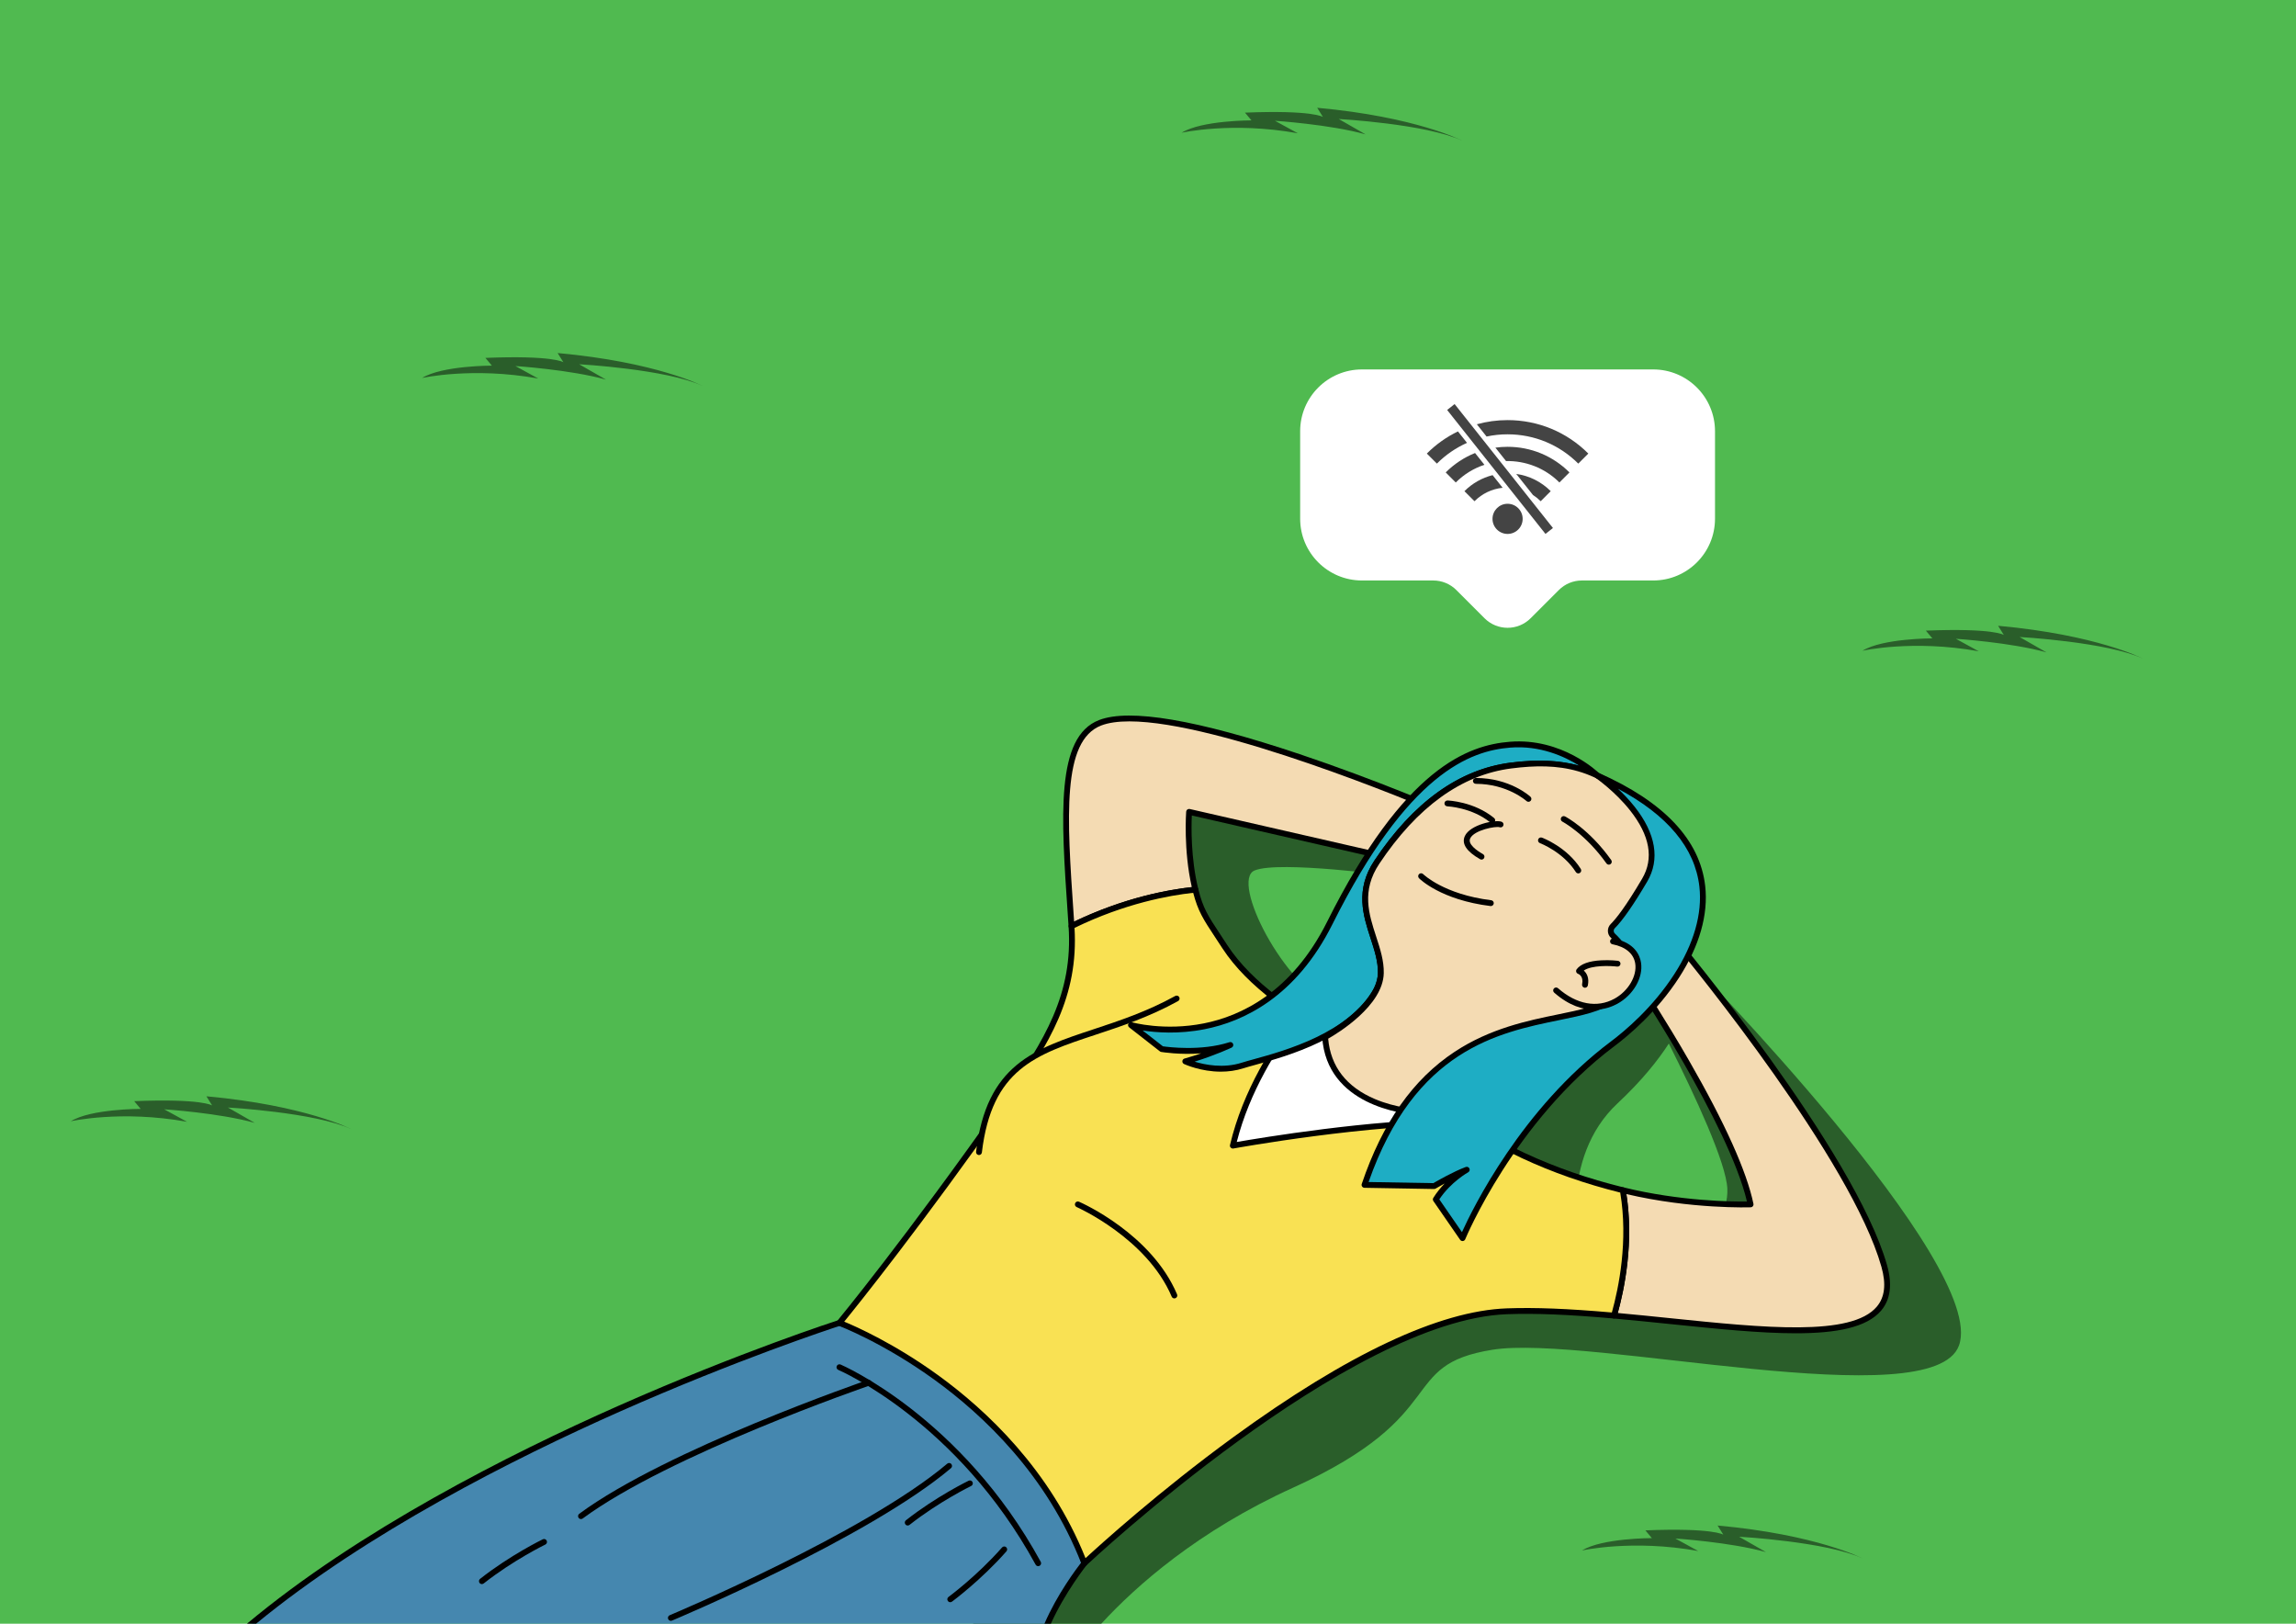 <?xml version="1.0" encoding="UTF-8"?>
<svg id="Capa_1" data-name="Capa 1" xmlns="http://www.w3.org/2000/svg" width="2121.429" height="1500" viewBox="0 0 2121.429 1500">
  <rect width="2121.429" height="1500" style="fill: #50ba50;"/>
  <path d="M1232.892,930.085c-46.372-17.841-96.312-116.52-73.69-125.929,22.621-9.409,130.049,5.276,130.049,5.276l12.605-33.084-85.61-46.631-151.007-13.343-35.671,79.697,41.616,228.658s208.081-76.805,161.708-94.645Z" style="fill: #2a5e2a;"/>
  <path d="M1017.541,1500c32.168-34.951,89.432-85.818,177.197-125.654,148.506-67.406,95.267-113.222,184.291-127.441,89.023-14.219,406.933,62.681,431.02-3.961,27.034-74.793-251.412-357.744-251.412-357.744l-31.182,7.982-19.897-23.509-368.446,188.681,84.8,103.258-163.198,94.771-165.414,151.995s-58.133,44.569-77.511,52.32l82.1,39.301h117.652ZM1494.58,1019.267c22.799-21.273,37.704-40.267,47.361-55.214,24.035,47.807,53.155,110.333,54.079,134.346,1.58,41.076-52.641,74.253-52.641,74.253l-159.996-9.338,75.574-8.612s-19.173-84.306,35.624-135.435Z" style="fill: #2a5e2a;"/>
  <g>
    <path d="M968.007,1500c13.054-29.752,33.912-55.861,33.912-55.861,0,0-37.858-170.388-226.316-222.032,0,0-339.484,108.956-543.23,277.892h735.634Z" style="fill: #4587af;"/>
    <path d="M236.648,1500c102.239-83.979,237.899-152.483,336.3-196.069,107.479-47.605,193.763-76.086,202.719-79.005,95.977,26.531,151.611,84.699,181.401,128.885,29.343,43.524,40.075,82.391,41.917,89.69-4.164,5.355-22.311,29.417-33.95,56.499h5.944c12.815-28.643,32.786-53.846,33.049-54.175.51-.638.703-1.473.526-2.271-.095-.431-9.955-43.661-42.88-92.572-30.384-45.134-87.206-104.582-185.356-131.477-.508-.141-1.042-.125-1.538.032-.895.288-90.697,29.268-203.959,79.433-100.356,44.447-239.35,114.743-342.632,201.031h8.46Z"/>
  </g>
  <g>
    <path d="M1098.682,750s-2.854,36.799,5.84,71.882c-22.608,2.214-65.592,9.558-114.499,33.696-6.498-95.869-13.384-172.446,26.432-187.854,66.51-25.74,316.918,82.276,316.918,82.276l-13.95,50.562-220.741-50.562Z" style="fill: #f4dbb3;"/>
    <path d="M990.023,858.279c-.466,0-.932-.121-1.346-.36-.78-.448-1.287-1.259-1.346-2.157l-.754-11.036c-6.272-91.621-11.225-163.99,28.906-179.52,28.185-10.908,90.507-.33,185.233,31.443,70.211,23.55,133.103,50.601,133.728,50.871,1.238.534,1.893,1.898,1.535,3.197l-13.95,50.563c-.385,1.39-1.793,2.25-3.206,1.913l-217.624-49.848c-.443,9.577-1.092,39.488,5.947,67.885.188.763.037,1.568-.417,2.208-.452.642-1.16,1.053-1.941,1.13-21.356,2.092-64.509,9.216-113.568,33.43-.378.186-.788.279-1.195.279ZM1043.502,666.419c-10.394,0-19.245,1.181-26.072,3.823-36.42,14.093-31.586,84.71-25.466,174.114l.48,7.042c46.09-22.108,86.694-29.451,108.739-31.883-7.824-34.184-5.221-69.362-5.193-69.723.06-.783.459-1.501,1.092-1.967.633-.465,1.433-.629,2.203-.456l218.223,49.986,12.635-45.796c-21.924-9.296-203.419-85.139-286.642-85.139Z"/>
  </g>
  <g>
    <path d="M1491.307,1215.375c6.93-24.174,16.344-69.246,8.1-115.849,61.885,15.228,118.068,13.097,118.068,13.097-15.012-71.857-107.124-209.083-107.124-209.083l37.192-35.406s163.383,195.229,193.426,301.412c23.868,84.403-116.281,57.672-249.662,45.828Z" style="fill: #f4dbb3;"/>
    <path d="M1659.282,1231.704c-33.065,0-73.127-4.115-115.941-8.511-17.13-1.76-34.844-3.581-52.274-5.128-.802-.072-1.531-.497-1.986-1.162-.457-.664-.592-1.498-.371-2.271,6.541-22.81,16.281-68.033,8.037-114.635-.158-.9.148-1.819.814-2.442.666-.626,1.6-.868,2.491-.65,52.418,12.897,101.267,13.263,114.076,13.087-16.712-71.355-105.114-203.598-106.018-204.947-.733-1.092-.573-2.554.38-3.461l37.192-35.404c.54-.515,1.276-.765,2.014-.742.745.042,1.44.392,1.918.963,1.637,1.956,164.1,196.892,193.953,302.411,4.975,17.592,3.192,31.637-5.3,41.743-13.381,15.926-41.741,21.148-78.984,21.148ZM1494.783,1212.976c16.416,1.485,33.021,3.19,49.11,4.845,85.791,8.81,166.819,17.13,190.239-10.739,7.372-8.775,8.759-20.813,4.238-36.8-27.832-98.371-172.977-276.288-191.062-298.197l-33.455,31.848c5.161,7.798,25.39,38.695,46.769,75.857,33.195,57.695,53.211,102.202,59.497,132.282.162.779-.026,1.589-.517,2.215-.489.626-1.23,1.005-2.025,1.035-.555.012-54.856,1.884-114.839-12.217,6.88,44.164-1.54,86.478-7.956,109.871Z"/>
  </g>
  <g>
    <path d="M1491.307,1215.375c-34.416-3.042-68.364-5.094-98.947-3.996-149.095,5.364-390.441,232.76-390.441,232.76-62.209-160.885-226.316-222.032-226.316-222.032,0,0,61.889-74.692,154.121-205.877,37.008-52.632,64.655-96.392,60.299-160.653,48.907-24.138,91.891-31.482,114.499-33.696,5.292,21.33,10.581,27.155,27.196,52.697,22.773,34.993,63.666,62.171,97.806,80.243,35.902,19.006,69.732,41.634,101.816,66.55,54.51,42.33,116.562,65.489,168.067,78.155,8.244,46.602-1.17,91.675-8.1,115.849Z" style="fill: #f9e153;"/>
    <path d="M1001.919,1446.839c-.199,0-.399-.023-.598-.067-.877-.199-1.596-.821-1.921-1.659-31.896-82.493-91.319-138.053-135.551-170.135-47.95-34.78-88.781-50.188-89.187-50.341-.819-.304-1.441-.988-1.666-1.832-.225-.846-.028-1.747.529-2.421.619-.747,62.89-76.128,153.991-205.706,37.697-53.61,64.053-96.39,59.815-158.918-.076-1.092.517-2.12,1.498-2.603,49.829-24.594,93.71-31.836,115.431-33.965,1.332-.132,2.561.737,2.885,2.037,4.431,17.865,8.786,24.465,20.426,42.107,1.932,2.929,4.059,6.151,6.413,9.768,23.043,35.41,65.361,62.684,96.805,79.329,34.213,18.111,67.646,39.962,102.209,66.804,45.749,35.526,101.954,61.656,167.055,77.664,1.037.257,1.828,1.1,2.014,2.152,8.432,47.672-1.496,93.806-8.165,117.064-.355,1.245-1.566,2.057-2.832,1.946-41.88-3.704-72.294-4.929-98.612-3.987-146.372,5.265-386.28,229.758-388.687,232.026-.506.476-1.171.735-1.851.735ZM780.027,1220.969c10.981,4.533,46.549,20.305,86.991,49.637,44.16,32.029,103.269,87.171,135.964,168.86,13.015-12.001,68.14-61.976,136.657-111.879,105.248-76.657,190.244-116.662,252.624-118.906,26.076-.942,56.082.236,97.051,3.809,6.428-23.121,15.2-66.193,7.731-110.768-65.112-16.226-121.415-42.539-167.361-78.22-34.315-26.647-67.49-48.333-101.425-66.295-32.006-16.945-75.129-44.779-98.804-81.157-2.347-3.607-4.467-6.82-6.393-9.74-11.19-16.959-16.095-24.393-20.581-41.508-21.806,2.345-62.958,9.654-109.65,32.404,3.739,63.312-22.919,106.563-60.9,160.577-81.329,115.679-139.74,188.256-151.906,203.183Z"/>
  </g>
  <g>
    <path d="M1331.34,1021.372c-32.085-24.916-65.914-47.544-101.816-66.55-9.508-5.033-19.539-10.774-29.557-17.192-20.735,26.761-48.974,70.243-60.855,120.725,0,0,127.442-23.219,213.734-21.498-7.269-4.855-14.452-10.006-21.507-15.485Z" style="fill: #fff;"/>
    <path d="M1139.112,1061.054c-.733,0-1.443-.299-1.956-.84-.628-.659-.881-1.593-.671-2.479,11.897-50.546,39.929-94.112,61.35-121.759.854-1.104,2.412-1.375,3.591-.619,9.158,5.868,19.039,11.614,29.363,17.077,34.211,18.111,67.643,39.962,102.209,66.804h0c6.776,5.263,13.959,10.434,21.351,15.372.998.666,1.436,1.909,1.076,3.053-.353,1.127-1.397,1.891-2.575,1.891h-.054c-85.03-1.738-211.925,21.222-213.198,21.454-.16.03-.323.044-.483.044ZM1200.602,941.234c-20.306,26.541-45.999,66.998-57.883,113.742,21.651-3.76,124.61-20.909,200.863-20.909h.413c-4.915-3.451-9.705-6.986-14.31-10.563-34.316-26.647-67.492-48.333-101.425-66.295-9.675-5.122-18.967-10.489-27.658-15.975Z"/>
  </g>
  <g>
    <path d="M1087.206,922.445c-88.115,48.71-169.27,29.6-182.661,141.892" style="fill: #f9e153;"/>
    <path d="M904.547,1067.036c-.107,0-.214-.005-.323-.019-1.48-.176-2.538-1.521-2.361-3.001,9.594-80.452,53.468-94.961,109.013-113.329,22.931-7.583,48.922-16.177,75.024-30.605,1.299-.721,2.946-.251,3.669,1.056.722,1.304.25,2.948-1.056,3.669-26.541,14.673-52.786,23.351-75.94,31.008-55.825,18.459-96.16,31.797-105.348,108.841-.163,1.371-1.329,2.38-2.677,2.38Z"/>
  </g>
  <path d="M1085.081,1199.479c-1.051,0-2.051-.617-2.487-1.645-22.857-53.879-87.151-82.454-87.798-82.736-1.366-.596-1.992-2.188-1.396-3.554.596-1.369,2.187-1.99,3.554-1.396,2.719,1.187,66.899,29.686,90.611,85.576.582,1.373-.058,2.958-1.431,3.54-.345.146-.701.214-1.053.214Z"/>
  <g>
    <path d="M1271.968,913.976c2.314-4.807,3.759-9.823,3.879-14.959.738-31.722-30.246-62.706-3.688-102.543,26.558-39.837,66.394-81.887,123.936-89.264,33.287-4.268,58.419-.867,79.698,9.172.002-.001.023-.007.023-.007,0,0-33.181-32.219-80.521-28.431-47.34,3.787-102.254,35.979-166.637,164.744-64.383,128.765-183.68,94.274-183.68,94.274l28.404,22.183s34.085,5.681,63.436-3.787c0,0-17.989,8.521-41.659,15.149,0,0,26.511,12.308,53.021,3.787,20.901-6.718,97.11-21.376,123.79-70.317Z" style="fill: #1eadc4;"/>
    <path d="M1128.079,990.022c-18.55,0-33.233-6.685-34.06-7.068-1.025-.476-1.645-1.54-1.554-2.667s.875-2.078,1.963-2.382c5.488-1.536,10.681-3.182,15.413-4.799-19.703,1.489-35.928-1.137-36.904-1.299-.445-.074-.863-.258-1.218-.534l-28.405-22.184c-1.02-.796-1.331-2.203-.744-3.356.589-1.15,1.911-1.721,3.154-1.368.294.088,29.827,8.381,66.657,1.049,33.886-6.739,81.146-28.508,113.86-93.936,71.297-142.592,130.506-163.16,168.839-166.227,48.001-3.843,81.226,27.834,82.616,29.185.689.67.972,1.655.74,2.588-.23.925-.928,1.659-1.839,1.934-.638.2-1.339.156-1.956-.135-21.561-10.17-46.407-13.011-78.204-8.935-45.934,5.89-86.993,35.525-122.033,88.083-16.643,24.966-9.666,46.414-2.918,67.154,3.767,11.581,7.327,22.52,7.061,33.954-.121,5.201-1.517,10.607-4.147,16.068-.019.04-.04.081-.062.12-23.706,43.487-85.038,60.376-114.514,68.492-4.354,1.199-8.116,2.236-10.821,3.104-7.165,2.303-14.293,3.159-20.925,3.159ZM1103.774,980.769c9.487,2.9,26.645,6.397,43.578.955,2.814-.905,6.625-1.955,11.039-3.169,28.744-7.915,88.542-24.383,111.174-65.811,2.275-4.743,3.48-9.382,3.582-13.79.244-10.514-3.175-21.027-6.796-32.156-6.813-20.943-14.535-44.677,3.56-71.821,35.948-53.917,78.287-84.347,125.841-90.444,24.59-3.151,45.227-2.271,63.498,2.826-13.831-8.641-36.436-18.905-63.74-16.723-37.029,2.963-94.362,23.109-164.438,163.26-33.748,67.495-82.729,89.93-117.876,96.865-24.318,4.802-45.206,3.122-57.444,1.192l18.735,14.63c4.852.708,35.353,4.641,61.501-3.795,1.362-.436,2.814.251,3.34,1.575.524,1.324-.069,2.827-1.354,3.435-.162.077-14.518,6.836-34.2,12.973ZM1271.968,913.975h.018-.018Z"/>
  </g>
  <g>
    <path d="M1224.353,958.034s50.756-27.296,51.494-59.017-30.246-62.706-3.689-102.543c26.558-39.837,66.394-81.887,123.936-89.264s90.739,8.115,121.723,41.312c30.984,33.197,38.361,112.871-3.689,160.822-42.05,47.952-109.182,33.197-159.347,79.673-50.165,46.476-43.525,38.361-43.525,38.361,0,0-82.332-2.213-86.904-69.345Z" style="fill: #f4dbb3;"/>
    <path d="M1310.652,1030.691c-.612,0-.995-.322-1.427-.726-12.748-.921-83.284-8.877-87.564-71.749-.072-1.056.48-2.058,1.413-2.561.494-.265,49.381-26.925,50.073-56.702.244-10.514-3.175-21.027-6.796-32.156-6.813-20.943-14.535-44.677,3.56-71.821,35.948-53.917,78.287-84.347,125.841-90.444,53.737-6.886,89.67,5.322,124.039,42.148,32.827,35.171,38.528,116.367-3.632,164.445-22.136,25.242-50.385,33.327-80.292,41.885-27.208,7.785-55.34,15.836-79.25,37.988-36.028,33.378-43.251,39.692-45.965,39.692ZM1227.182,959.55c2.313,25.815,16.856,44.58,43.251,55.786,19.257,8.176,38.333,9.234,40.662,9.334,2.825-2.183,12.018-9.993,41.852-37.633,24.856-23.028,53.619-31.258,81.435-39.219,29.122-8.334,56.628-16.205,77.717-40.254,18.919-21.576,29.064-51.45,28.563-84.122-.455-29.595-9.731-56.913-24.819-73.077-38.593-41.349-75.644-46.084-119.406-40.477-45.934,5.89-86.993,35.525-122.033,88.083-16.643,24.966-9.666,46.414-2.918,67.154,3.767,11.581,7.327,22.52,7.061,33.954-.701,30.085-42.552,55.458-51.365,60.471Z"/>
  </g>
  <g>
    <path d="M1475.816,716.375s71.757,49.199,43.802,96.722c-15.272,25.962-24.357,37.407-29.457,42.448-2.48,2.451-2.425,6.472.117,8.858,10.89,10.221,30.538,34.855-.292,58.834-40.254,31.309-169.962-3.355-229.225,171.359l64.295,1.118s17.996-10.623,30.191-15.095c0,0-17.437,9.524-28.618,27.415l24.705,35.761s44.727-109.022,138.653-179.466c66.997-50.248,154.866-173.316-14.171-247.954Z" style="fill: #1eadc4;"/>
    <path d="M1351.334,1146.495c-.881,0-1.714-.431-2.222-1.165l-24.704-35.761c-.612-.886-.638-2.051-.069-2.965,3.19-5.103,6.85-9.536,10.484-13.282-4.857,2.637-8.316,4.672-8.394,4.718-.431.253-.914.383-1.42.374l-64.294-1.118c-.861-.016-1.665-.441-2.16-1.146s-.626-1.605-.35-2.421c19.243-56.73,47.329-96.666,85.861-122.088,32.884-21.697,67.617-28.811,95.525-34.529,20.51-4.201,38.222-7.829,48.737-16.007,9.872-7.68,15.084-16.014,15.49-24.773.599-12.941-9.383-24.327-15.388-29.96-1.772-1.663-2.763-3.916-2.793-6.344-.032-2.424.902-4.699,2.626-6.404,4.776-4.722,13.69-15.822,29.027-41.898,10.957-18.624,7.209-39.838-11.138-63.047-14.017-17.734-31.687-29.957-31.864-30.078-1.15-.789-1.51-2.324-.83-3.541.679-1.217,2.173-1.721,3.447-1.155,60.576,26.746,93.761,61.919,98.635,104.543,3.008,26.306-5.321,55.544-24.084,84.553-20.327,31.428-46.224,53.267-59.85,63.487-92.263,69.197-137.33,177.249-137.775,178.331-.376.916-1.223,1.554-2.208,1.659-.097.011-.193.016-.29.016ZM1329.874,1107.981l20.93,30.298c9.666-21.366,54.916-114.127,137.56-176.111,13.34-10.004,38.686-31.375,58.558-62.099,18.076-27.948,26.116-55.96,23.251-81.008-4.075-35.65-29.35-66.003-75.226-90.423,4.947,4.649,10.347,10.26,15.369,16.6,19.651,24.815,23.671,48.753,11.628,69.227-12.373,21.036-22.708,35.905-29.885,43-.673.664-1.035,1.55-1.025,2.494.012.947.399,1.826,1.092,2.475,6.68,6.27,17.786,19.044,17.086,34.149-.483,10.406-6.393,20.092-17.569,28.783-11.512,8.954-29.797,12.7-50.968,17.037-56.356,11.544-133.343,27.32-176.15,149.558l59.821,1.041c3.417-1.99,18.868-10.846,29.971-14.917,1.331-.489,2.804.134,3.387,1.419.584,1.287.077,2.805-1.162,3.484-.163.09-15.998,8.895-26.668,24.995Z"/>
  </g>
  <g>
    <path d="M1490.333,869.674c55.349,10.623,2.795,93.926-52.554,45.286" style="fill: #f4dbb3;"/>
    <path d="M1473.01,932.78c-10.343.002-23.158-3.618-37.013-15.792-1.12-.984-1.23-2.691-.246-3.811.984-1.118,2.689-1.23,3.811-.246,17.072,15.003,36.1,18.52,52.197,9.657,12.734-7.012,20.96-20.99,19.137-32.518-1.441-9.113-8.924-15.414-21.073-17.747-1.464-.279-2.422-1.695-2.141-3.161.279-1.464,1.698-2.429,3.161-2.141,19.63,3.767,24.332,15.53,25.387,22.205,2.197,13.887-7,29.906-21.866,38.092-4.164,2.292-11.677,5.462-21.354,5.462Z"/>
  </g>
  <path d="M1377.497,837.032c-.111,0-.221-.007-.334-.021-45.735-5.646-65.224-24.863-66.031-25.678-1.049-1.06-1.042-2.77.018-3.818,1.06-1.049,2.765-1.042,3.814.014h0c.186.186,19.157,18.728,62.86,24.124,1.48.183,2.531,1.529,2.348,3.009-.169,1.368-1.332,2.37-2.675,2.37Z"/>
  <path d="M1458.303,806.857c-.893,0-1.768-.443-2.282-1.253-11.806-18.617-32.964-26.645-33.177-26.724-1.396-.519-2.109-2.072-1.593-3.47.519-1.396,2.069-2.109,3.468-1.594.935.346,23.056,8.699,35.861,28.895.798,1.26.425,2.929-.833,3.727-.45.285-.949.42-1.445.42Z"/>
  <path d="M1378.803,760.51c-.603,0-1.209-.2-1.712-.613-17.035-13.991-39.644-14.999-39.871-15.007-1.489-.056-2.653-1.309-2.596-2.798.054-1.49,1.301-2.608,2.793-2.599.997.036,24.622,1.053,43.102,16.231,1.151.946,1.318,2.647.373,3.8-.534.65-1.308.986-2.088.986Z"/>
  <path d="M1368.887,794.095c-.454,0-.911-.113-1.332-.353-12.591-7.158-17.323-14.365-14.066-21.424,4.839-10.484,27.978-15.353,33.937-13.185,1.403.508,2.127,2.057,1.619,3.458-.506,1.403-2.065,2.129-3.458,1.619-3.387-1.227-23.595,2.566-27.194,10.373-2.463,5.335,6.355,11.354,11.83,14.467,1.297.737,1.751,2.385,1.013,3.681-.497.875-1.41,1.366-2.348,1.366Z"/>
  <path d="M1486.512,798.773c-.844,0-1.675-.394-2.203-1.136-19.424-27.301-40.534-38.507-40.745-38.616-1.32-.689-1.835-2.319-1.148-3.64.689-1.322,2.315-1.84,3.637-1.151.907.469,22.425,11.841,42.657,40.279.863,1.215.58,2.9-.636,3.765-.475.338-1.021.499-1.563.499Z"/>
  <path d="M1412.255,740.722c-.656,0-1.311-.236-1.83-.715-.243-.221-17.726-15.895-46.774-15.895-1.491,0-2.7-1.208-2.7-2.7s1.209-2.7,2.7-2.7c31.312,0,49.669,16.618,50.436,17.326,1.095,1.012,1.164,2.72.151,3.815-.531.577-1.257.868-1.983.868Z"/>
  <path d="M959.249,1446.839c-.955,0-1.881-.508-2.371-1.405-72.291-132.306-181.23-179.441-182.323-179.901-1.373-.578-2.018-2.162-1.438-3.535.58-1.375,2.162-2.02,3.535-1.441,1.109.468,111.726,48.245,184.965,182.288.715,1.308.234,2.948-1.076,3.663-.41.225-.854.33-1.292.33Z"/>
  <path d="M536.812,1403.327c-.828,0-1.645-.38-2.174-1.097-.886-1.199-.631-2.89.57-3.776,80.788-59.627,264.655-122.942,266.504-123.575,1.405-.489,2.946.269,3.428,1.68.483,1.41-.269,2.944-1.679,3.428-1.84.631-184.928,63.679-265.047,122.812-.482.355-1.044.527-1.601.527Z"/>
  <path d="M876.765,1351.55c.826-.054,1.667.271,2.242.952.963,1.138.82,2.842-.32,3.805-76.692,64.811-255.996,140.082-257.8,140.835-1.369.58-2.957-.075-3.531-1.451-.575-1.375.075-2.956,1.45-3.531,1.795-.751,180.34-75.703,256.396-139.977.457-.386,1.007-.595,1.563-.632Z"/>
  <path d="M445.249,1463.399c-.8,0-1.591-.353-2.123-1.03-.923-1.171-.721-2.869.452-3.792,27.839-21.929,57.653-36.417,57.95-36.559,1.346-.65,2.955-.084,3.605,1.257.649,1.343.086,2.957-1.257,3.605-.294.142-29.598,14.388-56.959,35.94-.494.388-1.083.578-1.668.578Z"/>
  <path d="M838.7,1409.288c-.8,0-1.591-.353-2.123-1.03-.923-1.171-.721-2.869.452-3.792,27.839-21.929,57.653-36.417,57.95-36.559,1.346-.65,2.955-.084,3.605,1.257.649,1.343.086,2.957-1.257,3.605-.294.142-29.598,14.388-56.959,35.94-.494.388-1.083.578-1.668.578Z"/>
  <path d="M927.395,1428.705c.786-.145,1.629.058,2.275.627,1.12.983,1.231,2.69.245,3.811-23.385,26.627-50.067,46.296-50.333,46.49-1.206.884-2.89.62-3.774-.58-.882-1.203-.623-2.892.58-3.774.263-.193,26.487-19.532,49.471-45.702.415-.472.96-.766,1.535-.872Z"/>
  <path d="M1527.508,341.293h-269.103c-31.537,0-57.102,25.565-57.102,57.102v80.765c0,31.537,25.566,57.102,57.102,57.102h65.886c7.99,0,15.654,3.174,21.304,8.824l26.058,26.058c11.766,11.766,30.842,11.766,42.607-0l26.058-26.058c5.65-5.65,13.313-8.824,21.304-8.824h65.886c31.537,0,57.102-25.565,57.102-57.102v-80.765c0-31.537-25.566-57.102-57.102-57.102Z" style="fill: #fff;"/>
  <g>
    <path d="M1355.472,409.127c-10.242,4.554-19.656,10.98-27.828,19.152l-9.288-9.27c8.496-8.514,18.216-15.39,28.729-20.466l8.388,10.584Z" style="fill: #444;"/>
    <path d="M1467.559,419.009l-9.288,9.27c-17.442-17.442-40.644-27.054-65.322-27.054-6.606,0-13.104.684-19.404,2.052l-8.982-11.322c9.126-2.538,18.648-3.852,28.386-3.852,28.188,0,54.684,10.98,74.61,30.906Z" style="fill: #444;"/>
    <path d="M1371.546,429.377c-9.684,3.204-18.774,8.658-26.478,16.344l-9.27-9.288c7.866-7.866,17.082-13.914,27.108-17.928l8.64,10.872Z" style="fill: #444;"/>
    <path d="M1450.117,436.433l-9.27,9.288c-13.554-13.554-31.5-20.16-49.302-19.782l-9.846-12.402c3.69-.504,7.452-.774,11.25-.774,21.6,0,41.904,8.406,57.168,23.67Z" style="fill: #444;"/>
    <path d="M1388.394,450.617c-9.81,1.008-18.918,5.328-26.01,12.42l-9.288-9.288c7.308-7.308,16.272-12.348,26.029-14.814l9.27,11.682Z" style="fill: #444;"/>
    <path d="M1432.819,453.749l-9.288,9.288c-2.196-2.196-4.59-4.122-7.128-5.76l-15.444-19.458c12.024,1.674,23.112,7.2,31.86,15.93Z" style="fill: #444;"/>
    <circle cx="1392.957" cy="479.323" r="13.929" style="fill: #444;"/>
    <rect x="1381.595" y="360.187" width="8.799" height="146.163" transform="translate(30.964 955.374) rotate(-38.432)" style="fill: #444;"/>
  </g>
  <path d="M1464.473,912.483c-.183,0-.369-.018-.554-.056-1.461-.304-2.398-1.735-2.094-3.194,1.556-7.46-3.206-9.422-3.755-9.621-.803-.292-1.44-.955-1.684-1.774s-.104-1.712.41-2.398c3.669-4.89,11.303-7.678,22.692-8.285,8.093-.441,15.121.404,15.418.439,1.48.179,2.533,1.524,2.355,3.004-.181,1.48-1.526,2.519-3.004,2.357-6.573-.795-23.465-1.436-30.908,3.644,2.767,2.433,5.2,6.843,3.764,13.732-.265,1.274-1.389,2.15-2.64,2.15Z"/>
  <path d="M389.931,349.2s46.614-10.512,107.38.489l-21.099-11.533s50.96,3.366,83.697,12.543l-24.788-14.192s80.309,4.445,113.975,19.947c0,0-42.258-21.978-133.859-30.321l5.285,8.475s-9.23-6.512-72.023-3.987l5.997,7.151s-46.027-.093-64.565,11.428Z" style="fill: #2a5e2a;"/>
  <path d="M1091.746,122.63s46.614-10.512,107.38.489l-21.099-11.533s50.96,3.366,83.697,12.543l-24.788-14.192s80.309,4.445,113.975,19.947c0,0-42.258-21.978-133.859-30.321l5.285,8.475s-9.23-6.512-72.023-3.987l5.997,7.151s-46.027-.093-64.565,11.428Z" style="fill: #2a5e2a;"/>
  <path d="M1720.873,601.165s46.614-10.512,107.38.489l-21.099-11.533s50.96,3.366,83.697,12.543l-24.788-14.192s80.309,4.445,113.975,19.947c0,0-42.258-21.978-133.859-30.321l5.285,8.475s-9.23-6.512-72.023-3.987l5.997,7.151s-46.027-.093-64.565,11.428Z" style="fill: #2a5e2a;"/>
  <path d="M65.417,1035.83s46.614-10.512,107.38.489l-21.099-11.533s50.96,3.366,83.697,12.543l-24.788-14.192s80.309,4.445,113.975,19.947c0,0-42.258-21.978-133.859-30.321l5.285,8.475s-9.23-6.512-72.023-3.987l5.997,7.151s-46.027-.093-64.565,11.428Z" style="fill: #2a5e2a;"/>
  <path d="M1461.707,1432.356s46.614-10.512,107.38.489l-21.099-11.533s50.96,3.366,83.697,12.543l-24.788-14.192s80.309,4.445,113.975,19.947c0,0-42.258-21.978-133.859-30.321l5.285,8.475s-9.23-6.512-72.023-3.987l5.997,7.151s-46.027-.093-64.565,11.428Z" style="fill: #2a5e2a;"/>
</svg>